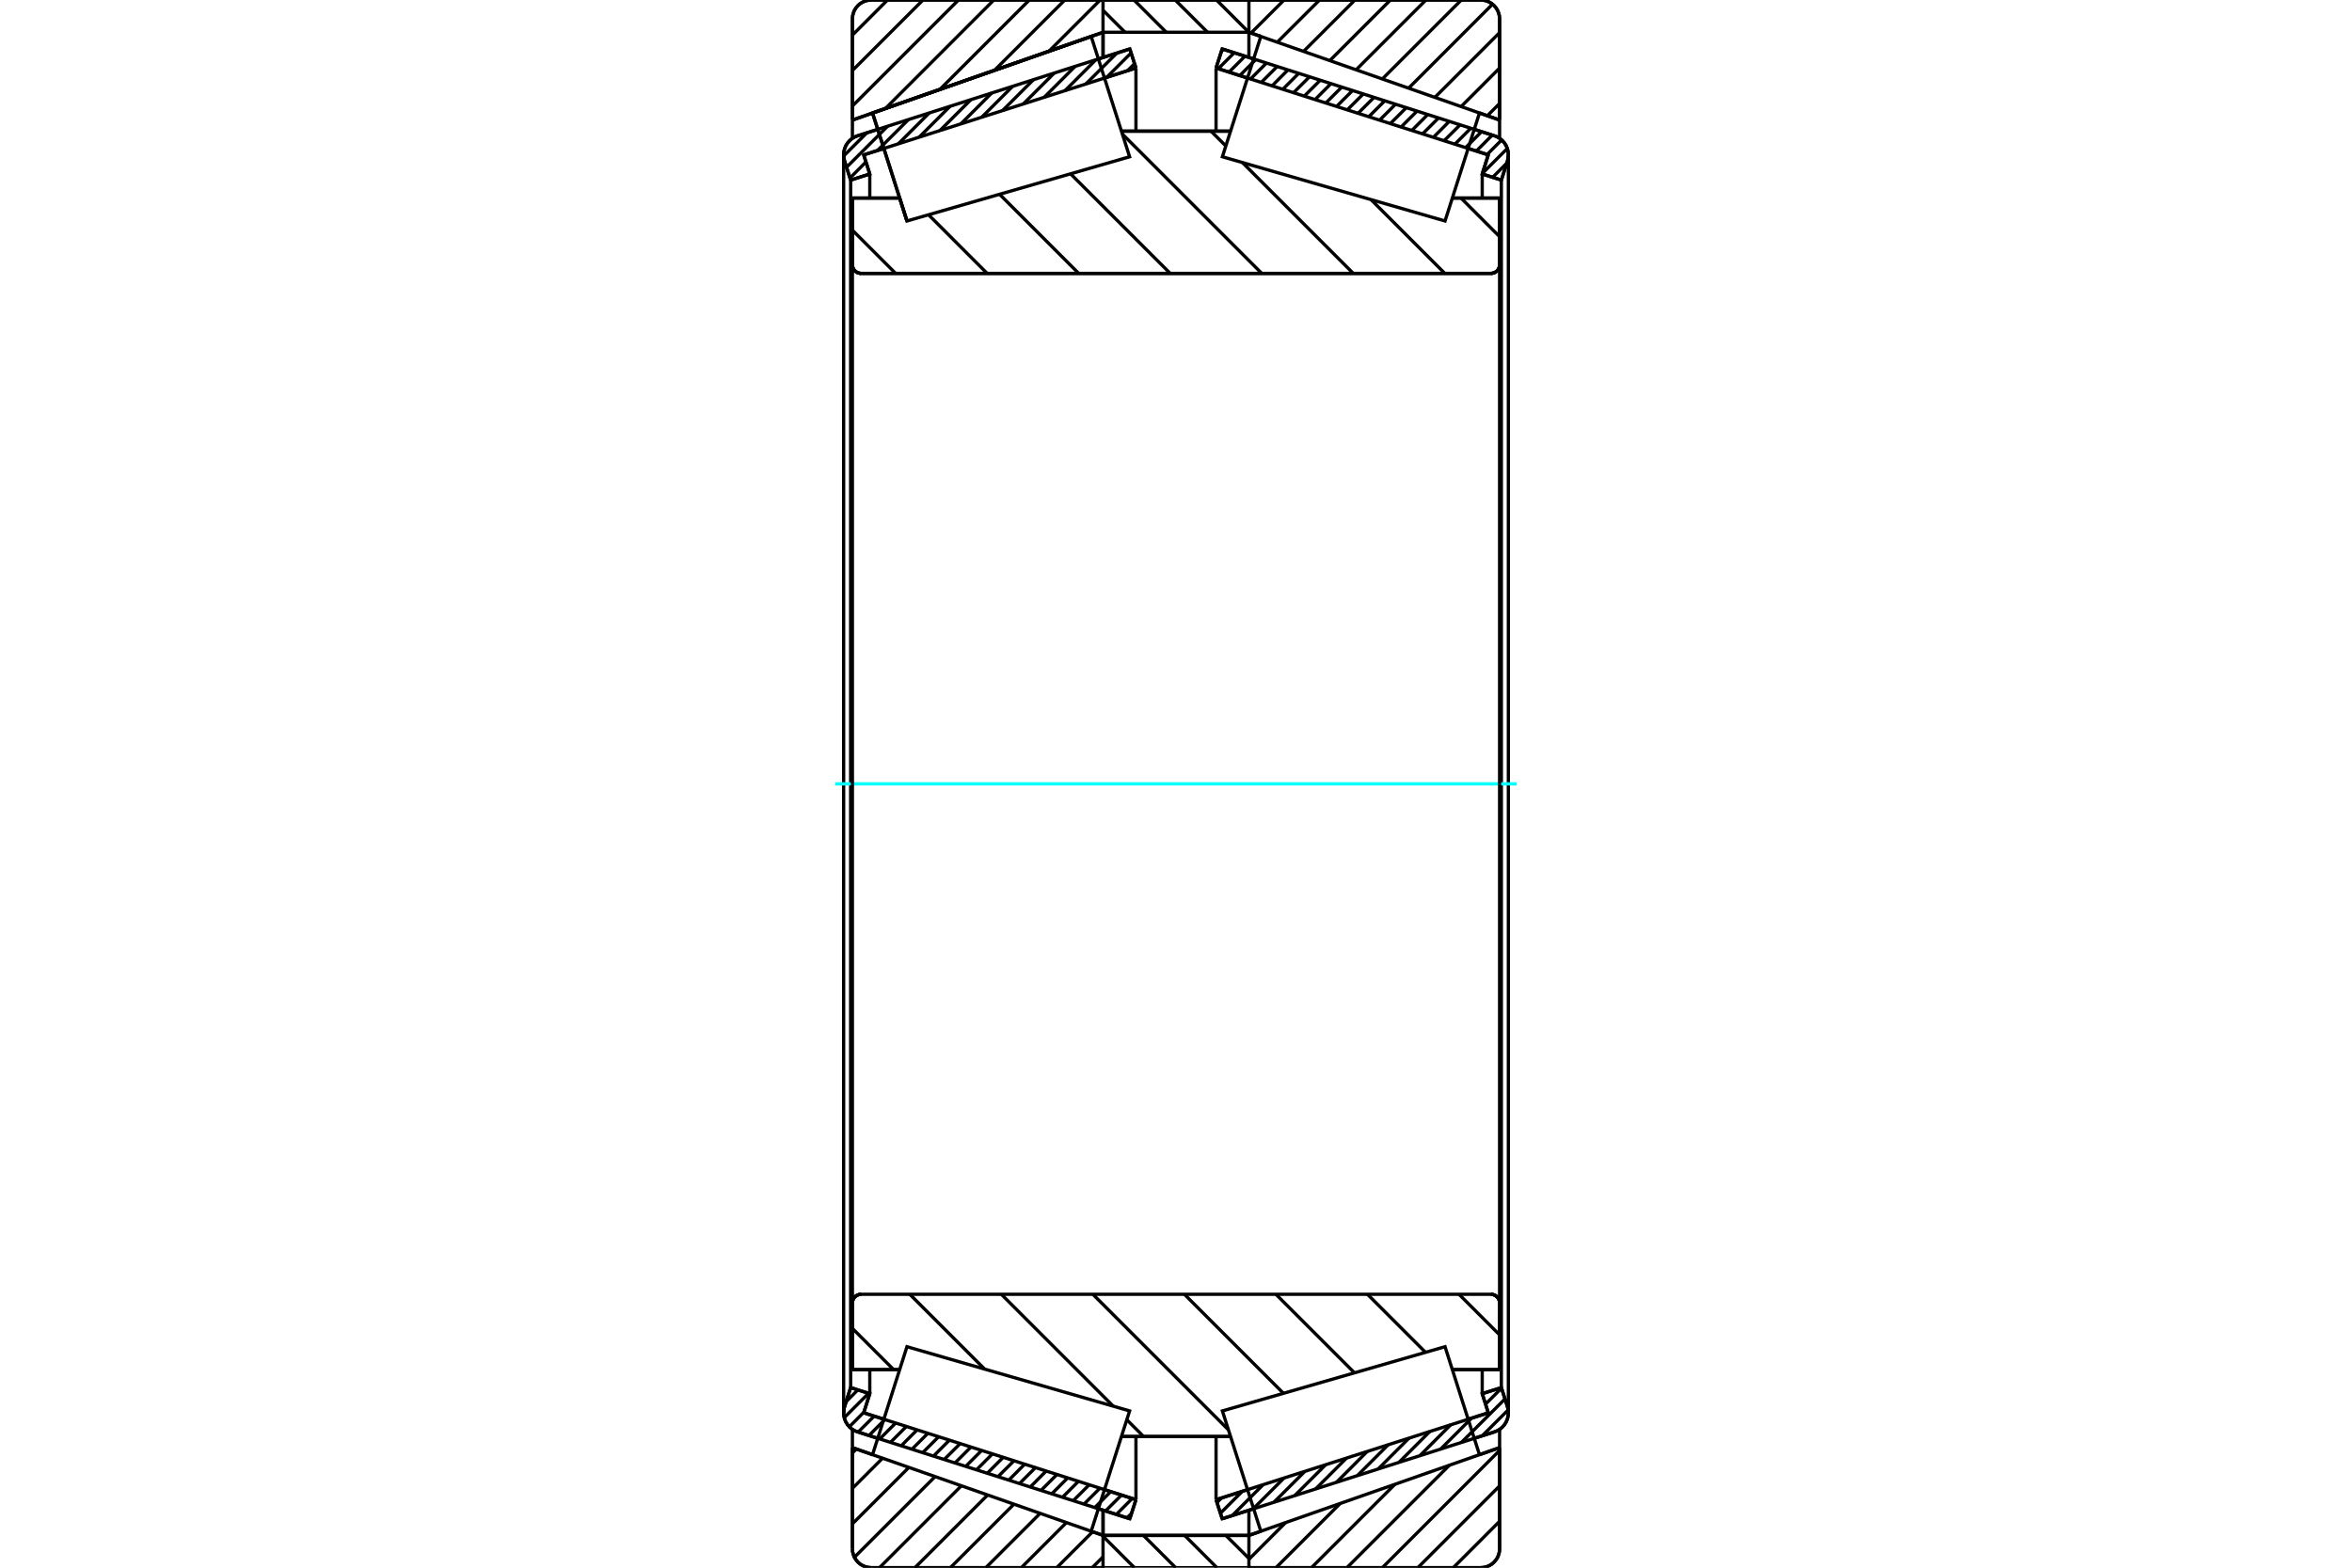 <?xml version="1.0" standalone="no"?>
<!DOCTYPE svg PUBLIC "-//W3C//DTD SVG 1.1//EN"
	"http://www.w3.org/Graphics/SVG/1.1/DTD/svg11.dtd">
<svg xmlns="http://www.w3.org/2000/svg" height="100%" width="100%" viewBox="0 0 36000 24000">
	<rect x="-1800" y="-1200" width="39600" height="26400" style="fill:#FFF"/>
	<g style="fill:none; fill-rule:evenodd" transform="matrix(1 0 0 1 0 0)">
		<g style="fill:none; stroke:#000; stroke-width:50; shape-rendering:geometricPrecision">
			<line x1="13435" y1="22020" x2="13126" y2="21921"/>
			<line x1="17293" y1="23251" x2="16812" y2="23097"/>
			<line x1="17387" y1="22959" x2="17293" y2="23251"/>
			<line x1="16905" y1="22805" x2="17387" y2="22959"/>
			<line x1="13220" y1="21629" x2="13528" y2="21727"/>
			<line x1="13313" y1="21336" x2="13220" y2="21629"/>
			<line x1="13020" y1="21243" x2="13313" y2="21336"/>
			<line x1="12927" y1="21535" x2="13020" y2="21243"/>
			<polyline points="12927,21535 12916,21581 12913,21629 12916,21677 12928,21724 12946,21769 12972,21810 13003,21847 13040,21878 13081,21903 13126,21921"/>
			<line x1="16812" y1="903" x2="17293" y2="749"/>
			<line x1="13126" y1="2079" x2="13435" y2="1980"/>
			<polyline points="13126,2079 13081,2097 13040,2122 13003,2153 12972,2190 12946,2231 12928,2276 12916,2323 12913,2371 12916,2419 12927,2465"/>
			<line x1="13020" y1="2757" x2="12927" y2="2465"/>
			<line x1="13313" y1="2664" x2="13020" y2="2757"/>
			<line x1="13220" y1="2371" x2="13313" y2="2664"/>
			<line x1="13528" y1="2273" x2="13220" y2="2371"/>
			<line x1="17387" y1="1041" x2="16905" y2="1195"/>
			<line x1="17293" y1="749" x2="17387" y2="1041"/>
			<line x1="13020" y1="2757" x2="13020" y2="21243"/>
			<line x1="13313" y1="20967" x2="13313" y2="21336"/>
			<line x1="13313" y1="2664" x2="13313" y2="3033"/>
			<line x1="17387" y1="21992" x2="17387" y2="22959"/>
			<line x1="17387" y1="1041" x2="17387" y2="2008"/>
			<line x1="12913" y1="2371" x2="12913" y2="21629"/>
			<line x1="19188" y1="23097" x2="18707" y2="23251"/>
			<line x1="22874" y1="21921" x2="22565" y2="22020"/>
			<polyline points="22874,21921 22919,21903 22960,21878 22997,21847 23028,21810 23054,21769 23072,21724 23084,21677 23087,21629 23084,21581 23073,21535"/>
			<line x1="22980" y1="21243" x2="23073" y2="21535"/>
			<line x1="22687" y1="21336" x2="22980" y2="21243"/>
			<line x1="22780" y1="21629" x2="22687" y2="21336"/>
			<line x1="22472" y1="21727" x2="22780" y2="21629"/>
			<line x1="18613" y1="22959" x2="19095" y2="22805"/>
			<line x1="18707" y1="23251" x2="18613" y2="22959"/>
			<line x1="22565" y1="1980" x2="22874" y2="2079"/>
			<line x1="18707" y1="749" x2="19188" y2="903"/>
			<line x1="18613" y1="1041" x2="18707" y2="749"/>
			<line x1="19095" y1="1195" x2="18613" y2="1041"/>
			<line x1="22780" y1="2371" x2="22472" y2="2273"/>
			<line x1="22687" y1="2664" x2="22780" y2="2371"/>
			<line x1="22980" y1="2757" x2="22687" y2="2664"/>
			<line x1="23073" y1="2465" x2="22980" y2="2757"/>
			<polyline points="23073,2465 23084,2419 23087,2371 23084,2323 23072,2276 23054,2231 23028,2190 22997,2153 22960,2122 22919,2097 22874,2079"/>
			<line x1="22687" y1="3033" x2="22687" y2="2664"/>
			<line x1="22687" y1="21336" x2="22687" y2="20967"/>
			<line x1="18613" y1="2008" x2="18613" y2="1041"/>
			<line x1="18613" y1="22959" x2="18613" y2="21992"/>
			<line x1="22980" y1="21243" x2="22980" y2="2757"/>
			<line x1="23087" y1="21629" x2="23087" y2="2371"/>
			<line x1="16883" y1="23506" x2="19116" y2="23506"/>
			<line x1="16883" y1="23506" x2="16883" y2="23506"/>
			<polyline points="19116,22 19116,19 19115,15 19114,12 19112,9 19110,7 19107,4 19104,2 19101,1 19097,0 19094,0"/>
			<line x1="16905" y1="0" x2="19094" y2="0"/>
			<polyline points="16905,0 16902,0 16898,1 16895,2 16892,4 16890,6 16887,9 16886,11 16884,14 16883,18 16883,21"/>
			<line x1="19116" y1="23119" x2="19116" y2="23506"/>
			<line x1="19116" y1="494" x2="19116" y2="881"/>
			<line x1="16883" y1="23119" x2="16883" y2="23506"/>
			<line x1="16883" y1="494" x2="16883" y2="881"/>
			<polyline points="13047,4052 13048,4073 13053,4093 13061,4113 13072,4131 13086,4147 13102,4160 13120,4171 13139,4179 13160,4184 13180,4186"/>
			<line x1="22820" y1="4186" x2="13180" y2="4186"/>
			<polyline points="22820,4186 22840,4184 22861,4179 22880,4171 22898,4160 22914,4147 22928,4131 22939,4113 22947,4093 22952,4073 22953,4052"/>
			<line x1="22953" y1="3032" x2="22953" y2="4052"/>
			<line x1="22230" y1="3032" x2="22953" y2="3032"/>
			<line x1="17164" y1="2008" x2="18836" y2="2008"/>
			<line x1="13882" y1="3383" x2="13882" y2="3383"/>
			<line x1="13770" y1="3032" x2="13882" y2="3383"/>
			<line x1="13047" y1="3032" x2="13770" y2="3032"/>
			<line x1="13047" y1="4052" x2="13047" y2="3032"/>
			<polyline points="13180,19814 13160,19816 13139,19821 13120,19829 13102,19840 13086,19853 13072,19869 13061,19887 13053,19907 13048,19927 13047,19948"/>
			<line x1="13047" y1="20968" x2="13047" y2="19948"/>
			<line x1="13770" y1="20968" x2="13047" y2="20968"/>
			<line x1="18836" y1="21992" x2="17164" y2="21992"/>
			<line x1="22953" y1="20968" x2="22230" y2="20968"/>
			<line x1="22953" y1="19948" x2="22953" y2="20968"/>
			<polyline points="22953,19948 22952,19927 22947,19907 22939,19887 22928,19869 22914,19853 22898,19840 22880,19829 22861,19821 22840,19816 22820,19814"/>
			<line x1="17164" y1="2437" x2="17164" y2="2436"/>
			<line x1="17164" y1="21564" x2="17164" y2="21563"/>
			<line x1="18836" y1="21563" x2="18836" y2="21564"/>
			<line x1="18836" y1="2436" x2="18836" y2="2437"/>
			<polyline points="13047,4052 13048,4073 13053,4093 13061,4113 13072,4131 13086,4147 13102,4160 13120,4171 13139,4179 13160,4184 13180,4186"/>
			<polyline points="13180,19814 13160,19816 13139,19821 13120,19829 13102,19840 13086,19853 13072,19869 13061,19887 13053,19907 13048,19927 13047,19948"/>
			<polyline points="22820,4186 22840,4184 22861,4179 22880,4171 22898,4160 22914,4147 22928,4131 22939,4113 22947,4093 22952,4073 22953,4052"/>
			<polyline points="22953,19948 22952,19927 22947,19907 22939,19887 22928,19869 22914,19853 22898,19840 22880,19829 22861,19821 22840,19816 22820,19814"/>
			<polyline points="16862,24000 16865,24000 16868,23999 16871,23998 16874,23996 16877,23994 16879,23992 16881,23989 16882,23986 16883,23983"/>
			<line x1="16884" y1="23506" x2="16884" y2="23506"/>
			<line x1="16702" y1="23442" x2="16884" y2="23506"/>
			<line x1="13047" y1="22162" x2="13355" y2="22270"/>
			<line x1="13047" y1="23710" x2="13047" y2="22162"/>
			<polyline points="13047,23710 13050,23755 13061,23799 13078,23842 13102,23880 13132,23915 13166,23945 13205,23968 13247,23986 13292,23996 13337,24000"/>
			<line x1="16862" y1="24000" x2="13337" y2="24000"/>
			<polyline points="16883,17 16882,14 16881,11 16879,8 16877,6 16874,4 16871,2 16868,1 16865,0 16862,0"/>
			<line x1="13337" y1="0" x2="16862" y2="0"/>
			<polyline points="13337,0 13292,4 13247,14 13205,32 13166,55 13132,85 13102,120 13078,158 13061,201 13050,245 13047,290"/>
			<line x1="13047" y1="1838" x2="13047" y2="290"/>
			<line x1="16884" y1="494" x2="13047" y2="1838"/>
			<line x1="16884" y1="23119" x2="16884" y2="23506"/>
			<line x1="16884" y1="494" x2="16884" y2="881"/>
			<line x1="13047" y1="21882" x2="13047" y2="22162"/>
			<line x1="13047" y1="1838" x2="13047" y2="2118"/>
			<polyline points="22953,290 22950,245 22939,201 22922,158 22898,120 22868,85 22834,55 22795,32 22753,14 22708,4 22663,0"/>
			<line x1="19138" y1="0" x2="22663" y2="0"/>
			<polyline points="19138,0 19135,0 19132,1 19128,2 19125,4 19123,7 19120,9 19119,12 19117,15 19116,19 19116,22 19116,22"/>
			<line x1="19298" y1="558" x2="19116" y2="494"/>
			<line x1="22953" y1="1838" x2="22645" y2="1730"/>
			<line x1="22953" y1="290" x2="22953" y2="1838"/>
			<polyline points="22663,24000 22708,23996 22753,23986 22795,23968 22834,23945 22868,23915 22898,23880 22922,23842 22939,23799 22950,23755 22953,23710"/>
			<line x1="22953" y1="22162" x2="22953" y2="23710"/>
			<line x1="22645" y1="22270" x2="22953" y2="22162"/>
			<line x1="19116" y1="23506" x2="19298" y2="23442"/>
			<line x1="19116" y1="23506" x2="19116" y2="23506"/>
			<polyline points="19116,23978 19116,23981 19117,23985 19119,23988 19120,23991 19123,23993 19125,23996 19128,23998 19132,23999 19135,24000 19138,24000"/>
			<line x1="22663" y1="24000" x2="19138" y2="24000"/>
			<line x1="22953" y1="2118" x2="22953" y2="1838"/>
			<line x1="22953" y1="22162" x2="22953" y2="21882"/>
		</g>
		<g style="fill:none; stroke:#0FF; stroke-width:50; shape-rendering:geometricPrecision">
			<line x1="12783" y1="12000" x2="23217" y2="12000"/>
		</g>
		<g style="fill:none; stroke:#000; stroke-width:50; shape-rendering:geometricPrecision">
			<line x1="22362" y1="3032" x2="22953" y2="3623"/>
			<line x1="20985" y1="3056" x2="22115" y2="4186"/>
			<line x1="18536" y1="2008" x2="18763" y2="2235"/>
			<line x1="19016" y1="2488" x2="20714" y2="4186"/>
			<line x1="17178" y1="2051" x2="19313" y2="4186"/>
			<line x1="16386" y1="2661" x2="17912" y2="4186"/>
			<line x1="15299" y1="2974" x2="16511" y2="4186"/>
			<line x1="14212" y1="3288" x2="15110" y2="4186"/>
			<line x1="13047" y1="3524" x2="13709" y2="4186"/>
			<line x1="22331" y1="19814" x2="22953" y2="20436"/>
			<line x1="20930" y1="19814" x2="21819" y2="20703"/>
			<line x1="19529" y1="19814" x2="20732" y2="21017"/>
			<line x1="18128" y1="19814" x2="19645" y2="21331"/>
			<line x1="16727" y1="19814" x2="18803" y2="21890"/>
			<line x1="15326" y1="19814" x2="17040" y2="21528"/>
			<line x1="17247" y1="21735" x2="17504" y2="21992"/>
			<line x1="13925" y1="19814" x2="15071" y2="20960"/>
			<line x1="13047" y1="20337" x2="13678" y2="20968"/>
			<polyline points="13047,12000 13047,3032 13047,4052 13048,4073 13053,4093 13061,4113 13072,4131 13086,4147 13102,4160 13120,4171 13139,4179 13160,4184 13180,4186 22820,4186 22840,4184 22861,4179 22880,4171 22898,4160 22914,4147 22928,4131 22939,4113 22947,4093 22952,4073 22953,4052 22953,3032"/>
			<line x1="22953" y1="4052" x2="22953" y2="12000"/>
			<line x1="22953" y1="3032" x2="22230" y2="3032"/>
			<line x1="18836" y1="2008" x2="17164" y2="2008"/>
			<line x1="13770" y1="3032" x2="13047" y2="3032"/>
			<line x1="13047" y1="20968" x2="13770" y2="20968"/>
			<line x1="17164" y1="21992" x2="18836" y2="21992"/>
			<line x1="22230" y1="20968" x2="22953" y2="20968"/>
			<line x1="22953" y1="12000" x2="22953" y2="19948"/>
			<polyline points="22953,20968 22953,19948 22952,19927 22947,19907 22939,19887 22928,19869 22914,19853 22898,19840 22880,19829 22861,19821 22840,19816 22820,19814 13180,19814 13160,19816 13139,19821 13120,19829 13102,19840 13086,19853 13072,19869 13061,19887 13053,19907 13048,19927 13047,19948 13047,20968 13047,12000"/>
			<line x1="22953" y1="23290" x2="22244" y2="24000"/>
			<line x1="22953" y1="22748" x2="21701" y2="24000"/>
			<line x1="22953" y1="22205" x2="21158" y2="24000"/>
			<line x1="22185" y1="22431" x2="20616" y2="24000"/>
			<line x1="21350" y1="22724" x2="20073" y2="24000"/>
			<line x1="20514" y1="23016" x2="19530" y2="24000"/>
			<line x1="19679" y1="23308" x2="19116" y2="23872"/>
			<line x1="22953" y1="1584" x2="22765" y2="1772"/>
			<line x1="22953" y1="1042" x2="22364" y2="1632"/>
			<line x1="22953" y1="499" x2="21962" y2="1491"/>
			<line x1="22845" y1="64" x2="21560" y2="1350"/>
			<line x1="22367" y1="0" x2="21158" y2="1209"/>
			<line x1="21825" y1="0" x2="20756" y2="1069"/>
			<line x1="21282" y1="0" x2="20354" y2="928"/>
			<line x1="20739" y1="0" x2="19952" y2="787"/>
			<line x1="20197" y1="0" x2="19550" y2="646"/>
			<line x1="19654" y1="0" x2="19148" y2="506"/>
			<polyline points="22953,1838 22953,290 22950,245 22939,201 22922,158 22898,120 22868,85 22834,55 22795,32 22753,14 22708,4 22663,0 19138,0 19135,0 19132,1 19128,2 19125,4 19123,7 19120,9 19119,12 19117,15 19116,19 19116,22 19116,22"/>
			<line x1="22645" y1="1730" x2="22953" y2="1838"/>
			<line x1="19116" y1="494" x2="19298" y2="558"/>
			<line x1="19298" y1="23442" x2="19116" y2="23506"/>
			<line x1="22953" y1="22162" x2="22645" y2="22270"/>
			<line x1="19116" y1="23506" x2="19116" y2="23506"/>
			<polyline points="19116,23978 19116,23981 19117,23985 19119,23988 19120,23991 19123,23993 19125,23996 19128,23998 19132,23999 19135,24000 19138,24000 22663,24000 22708,23996 22753,23986 22795,23968 22834,23945 22868,23915 22898,23880 22922,23842 22939,23799 22950,23755 22953,23710 22953,22162"/>
			<line x1="16883" y1="23834" x2="16717" y2="24000"/>
			<line x1="16724" y1="23450" x2="16174" y2="24000"/>
			<line x1="16323" y1="23309" x2="15632" y2="24000"/>
			<line x1="15921" y1="23168" x2="15089" y2="24000"/>
			<line x1="15519" y1="23028" x2="14546" y2="24000"/>
			<line x1="15117" y1="22887" x2="14004" y2="24000"/>
			<line x1="14715" y1="22746" x2="13461" y2="24000"/>
			<line x1="14313" y1="22605" x2="13078" y2="23840"/>
			<line x1="13911" y1="22465" x2="13047" y2="23329"/>
			<line x1="13509" y1="22324" x2="13047" y2="22786"/>
			<line x1="13107" y1="22183" x2="13047" y2="22244"/>
			<line x1="16840" y1="0" x2="16056" y2="784"/>
			<line x1="16298" y1="0" x2="15221" y2="1077"/>
			<line x1="15755" y1="0" x2="14386" y2="1369"/>
			<line x1="15212" y1="0" x2="13551" y2="1662"/>
			<line x1="14670" y1="0" x2="13047" y2="1623"/>
			<line x1="14127" y1="0" x2="13047" y2="1080"/>
			<line x1="13584" y1="0" x2="13047" y2="538"/>
			<line x1="13047" y1="1838" x2="13047" y2="290"/>
			<polyline points="13337,0 13292,4 13247,14 13205,32 13166,55 13132,85 13102,120 13078,158 13061,201 13050,245 13047,290"/>
			<line x1="13337" y1="0" x2="16862" y2="0"/>
			<polyline points="16883,17 16882,14 16881,11 16879,8 16877,6 16874,4 16871,2 16868,1 16865,0 16862,0"/>
			<line x1="16884" y1="494" x2="13047" y2="1838"/>
			<line x1="13047" y1="22162" x2="13355" y2="22270"/>
			<polyline points="16702,23442 16884,23506 16884,23506"/>
			<polyline points="16862,24000 16865,24000 16868,23999 16871,23998 16874,23996 16877,23994 16879,23992 16881,23989 16882,23986 16883,23983"/>
			<line x1="16862" y1="24000" x2="13337" y2="24000"/>
			<polyline points="13047,23710 13050,23755 13061,23799 13078,23842 13102,23880 13132,23915 13166,23945 13205,23968 13247,23986 13292,23996 13337,24000"/>
			<line x1="13047" y1="23710" x2="13047" y2="22162"/>
			<polyline points="13619,2557 13355,1730 16702,558 16702,558"/>
			<polyline points="13882,3383 13882,3383 13619,2557"/>
			<polyline points="22381,21443 22645,22270 19298,23442 19004,22521 18710,21600 22118,20617 22381,21443"/>
			<polyline points="22381,2557 22118,3383 18710,2400 19004,1479 19298,558 22645,1730 22381,2557"/>
			<polyline points="13619,21443 13882,20617 17290,21600 16996,22521 16702,23442 13355,22270 13619,21443"/>
			<polyline points="13619,2557 13355,1730 16702,558 16996,1479 17290,2400 13882,3383 13619,2557"/>
			<line x1="18620" y1="0" x2="19114" y2="494"/>
			<line x1="17988" y1="0" x2="18483" y2="494"/>
			<line x1="17357" y1="0" x2="17851" y2="494"/>
			<line x1="16883" y1="157" x2="17220" y2="494"/>
			<line x1="18763" y1="23506" x2="19116" y2="23858"/>
			<line x1="18132" y1="23506" x2="18626" y2="24000"/>
			<line x1="17501" y1="23506" x2="17995" y2="24000"/>
			<line x1="16883" y1="23519" x2="17364" y2="24000"/>
			<line x1="16883" y1="494" x2="16883" y2="22"/>
			<polyline points="16905,0 16902,0 16898,1 16895,2 16892,4 16889,7 16887,9 16885,12 16884,15 16883,19 16883,22"/>
			<line x1="16905" y1="0" x2="19094" y2="0"/>
			<polyline points="19116,22 19116,19 19115,15 19114,12 19112,9 19110,7 19107,4 19104,2 19101,1 19097,0 19094,0"/>
			<polyline points="19116,22 19116,494 16883,494"/>
			<polyline points="16883,23506 19116,23506 19116,23978"/>
			<polyline points="19094,24000 19097,24000 19101,23999 19104,23998 19107,23996 19110,23993 19112,23991 19114,23988 19115,23985 19116,23981 19116,23978"/>
			<line x1="19094" y1="24000" x2="16905" y2="24000"/>
			<polyline points="16883,23978 16883,23981 16884,23985 16885,23988 16887,23991 16889,23993 16892,23996 16895,23998 16898,23999 16902,24000 16905,24000"/>
			<line x1="16883" y1="23978" x2="16883" y2="23506"/>
			<line x1="23084" y1="21585" x2="22688" y2="21980"/>
			<line x1="23035" y1="21417" x2="22369" y2="22082"/>
			<line x1="22982" y1="21252" x2="22738" y2="21496"/>
			<line x1="22524" y1="21711" x2="22051" y2="22184"/>
			<line x1="22205" y1="21812" x2="21732" y2="22286"/>
			<line x1="21886" y1="21914" x2="21413" y2="22387"/>
			<line x1="21567" y1="22016" x2="21094" y2="22489"/>
			<line x1="21248" y1="22118" x2="20775" y2="22591"/>
			<line x1="20929" y1="22219" x2="20456" y2="22693"/>
			<line x1="20611" y1="22321" x2="20137" y2="22795"/>
			<line x1="20292" y1="22423" x2="19818" y2="22896"/>
			<line x1="19973" y1="22525" x2="19499" y2="22998"/>
			<line x1="19654" y1="22627" x2="19180" y2="23100"/>
			<line x1="19335" y1="22728" x2="18861" y2="23202"/>
			<line x1="19016" y1="22830" x2="18680" y2="23166"/>
			<line x1="18697" y1="22932" x2="18627" y2="23002"/>
			<line x1="23062" y1="2499" x2="22846" y2="2715"/>
			<line x1="23071" y1="2273" x2="22690" y2="2654"/>
			<line x1="22985" y1="2142" x2="22762" y2="2365"/>
			<line x1="22841" y1="2068" x2="22597" y2="2313"/>
			<line x1="22677" y1="2016" x2="22432" y2="2260"/>
			<line x1="22512" y1="1963" x2="22268" y2="2208"/>
			<line x1="22348" y1="1911" x2="22103" y2="2155"/>
			<line x1="22183" y1="1858" x2="21939" y2="2103"/>
			<line x1="22018" y1="1806" x2="21774" y2="2050"/>
			<line x1="21854" y1="1753" x2="21609" y2="1998"/>
			<line x1="21689" y1="1701" x2="21445" y2="1945"/>
			<line x1="21525" y1="1648" x2="21280" y2="1893"/>
			<line x1="21360" y1="1596" x2="21116" y2="1840"/>
			<line x1="21195" y1="1543" x2="20951" y2="1787"/>
			<line x1="21031" y1="1491" x2="20786" y2="1735"/>
			<line x1="20866" y1="1438" x2="20622" y2="1682"/>
			<line x1="20702" y1="1386" x2="20457" y2="1630"/>
			<line x1="20537" y1="1333" x2="20293" y2="1577"/>
			<line x1="20372" y1="1280" x2="20128" y2="1525"/>
			<line x1="20208" y1="1228" x2="19963" y2="1472"/>
			<line x1="20043" y1="1175" x2="19799" y2="1420"/>
			<line x1="19879" y1="1123" x2="19634" y2="1367"/>
			<line x1="19714" y1="1070" x2="19470" y2="1315"/>
			<line x1="19549" y1="1018" x2="19305" y2="1262"/>
			<line x1="19385" y1="965" x2="19140" y2="1210"/>
			<line x1="19220" y1="913" x2="18976" y2="1157"/>
			<line x1="19056" y1="860" x2="18811" y2="1105"/>
			<line x1="18891" y1="808" x2="18647" y2="1052"/>
			<line x1="18726" y1="755" x2="18695" y2="787"/>
			<polyline points="18613,1041 18707,749 22874,2079"/>
			<polyline points="23073,2465 23084,2418 23087,2370 23083,2322 23072,2275 23053,2230 23028,2190 22996,2153 22960,2122 22918,2097 22874,2079"/>
			<polyline points="23073,2465 22980,2757 22687,2664 22780,2371 18613,1041"/>
			<polyline points="18613,22959 22780,21629 22687,21336 22980,21243 23073,21535"/>
			<polyline points="22874,21921 22918,21903 22960,21878 22996,21847 23028,21810 23053,21770 23072,21725 23083,21678 23087,21630 23084,21582 23073,21535"/>
			<polyline points="22874,21921 18707,23251 18613,22959"/>
			<line x1="17320" y1="23168" x2="17250" y2="23237"/>
			<line x1="17330" y1="22941" x2="17086" y2="23185"/>
			<line x1="17166" y1="22888" x2="16921" y2="23132"/>
			<line x1="17001" y1="22835" x2="16757" y2="23080"/>
			<line x1="16836" y1="22783" x2="16592" y2="23027"/>
			<line x1="16672" y1="22730" x2="16427" y2="22975"/>
			<line x1="16507" y1="22678" x2="16263" y2="22922"/>
			<line x1="16343" y1="22625" x2="16098" y2="22870"/>
			<line x1="16178" y1="22573" x2="15934" y2="22817"/>
			<line x1="16013" y1="22520" x2="15769" y2="22765"/>
			<line x1="15849" y1="22468" x2="15604" y2="22712"/>
			<line x1="15684" y1="22415" x2="15440" y2="22660"/>
			<line x1="15520" y1="22363" x2="15275" y2="22607"/>
			<line x1="15355" y1="22310" x2="15111" y2="22555"/>
			<line x1="15190" y1="22258" x2="14946" y2="22502"/>
			<line x1="15026" y1="22205" x2="14781" y2="22449"/>
			<line x1="14861" y1="22153" x2="14617" y2="22397"/>
			<line x1="14697" y1="22100" x2="14452" y2="22344"/>
			<line x1="14532" y1="22048" x2="14288" y2="22292"/>
			<line x1="14367" y1="21995" x2="14123" y2="22239"/>
			<line x1="14203" y1="21942" x2="13958" y2="22187"/>
			<line x1="14038" y1="21890" x2="13794" y2="22134"/>
			<line x1="13874" y1="21837" x2="13629" y2="22082"/>
			<line x1="13709" y1="21785" x2="13465" y2="22029"/>
			<line x1="13544" y1="21732" x2="13300" y2="21977"/>
			<line x1="13380" y1="21680" x2="13135" y2="21924"/>
			<line x1="13222" y1="21620" x2="13000" y2="21843"/>
			<line x1="13295" y1="21330" x2="12922" y2="21703"/>
			<line x1="13130" y1="21278" x2="12953" y2="21456"/>
			<line x1="17365" y1="975" x2="17258" y2="1082"/>
			<line x1="17313" y1="810" x2="16939" y2="1184"/>
			<line x1="17094" y1="813" x2="16620" y2="1286"/>
			<line x1="16775" y1="914" x2="16301" y2="1388"/>
			<line x1="16456" y1="1016" x2="15982" y2="1490"/>
			<line x1="16137" y1="1118" x2="15663" y2="1591"/>
			<line x1="15818" y1="1220" x2="15345" y2="1693"/>
			<line x1="15499" y1="1322" x2="15026" y2="1795"/>
			<line x1="15180" y1="1423" x2="14707" y2="1897"/>
			<line x1="14861" y1="1525" x2="14388" y2="1998"/>
			<line x1="14542" y1="1627" x2="14069" y2="2100"/>
			<line x1="14223" y1="1729" x2="13750" y2="2202"/>
			<line x1="13307" y1="2645" x2="13277" y2="2675"/>
			<line x1="13905" y1="1830" x2="13431" y2="2304"/>
			<line x1="13254" y1="2480" x2="13010" y2="2725"/>
			<line x1="13586" y1="1932" x2="12958" y2="2560"/>
			<line x1="13267" y1="2034" x2="12913" y2="2388"/>
			<polyline points="17387,1041 17293,749 13126,2079 13082,2097 13040,2122 13004,2153 12972,2190 12947,2230 12928,2275 12917,2322 12913,2370 12916,2418 12927,2465 13020,2757 13313,2664 13220,2371 17387,1041"/>
			<polyline points="17387,22959 13220,21629 13313,21336 13020,21243 12927,21535 12916,21582 12913,21630 12917,21678 12928,21725 12947,21770 12972,21810 13004,21847 13040,21878 13082,21903 13126,21921 17293,23251 17387,22959"/>
		</g>
	</g>
</svg>
